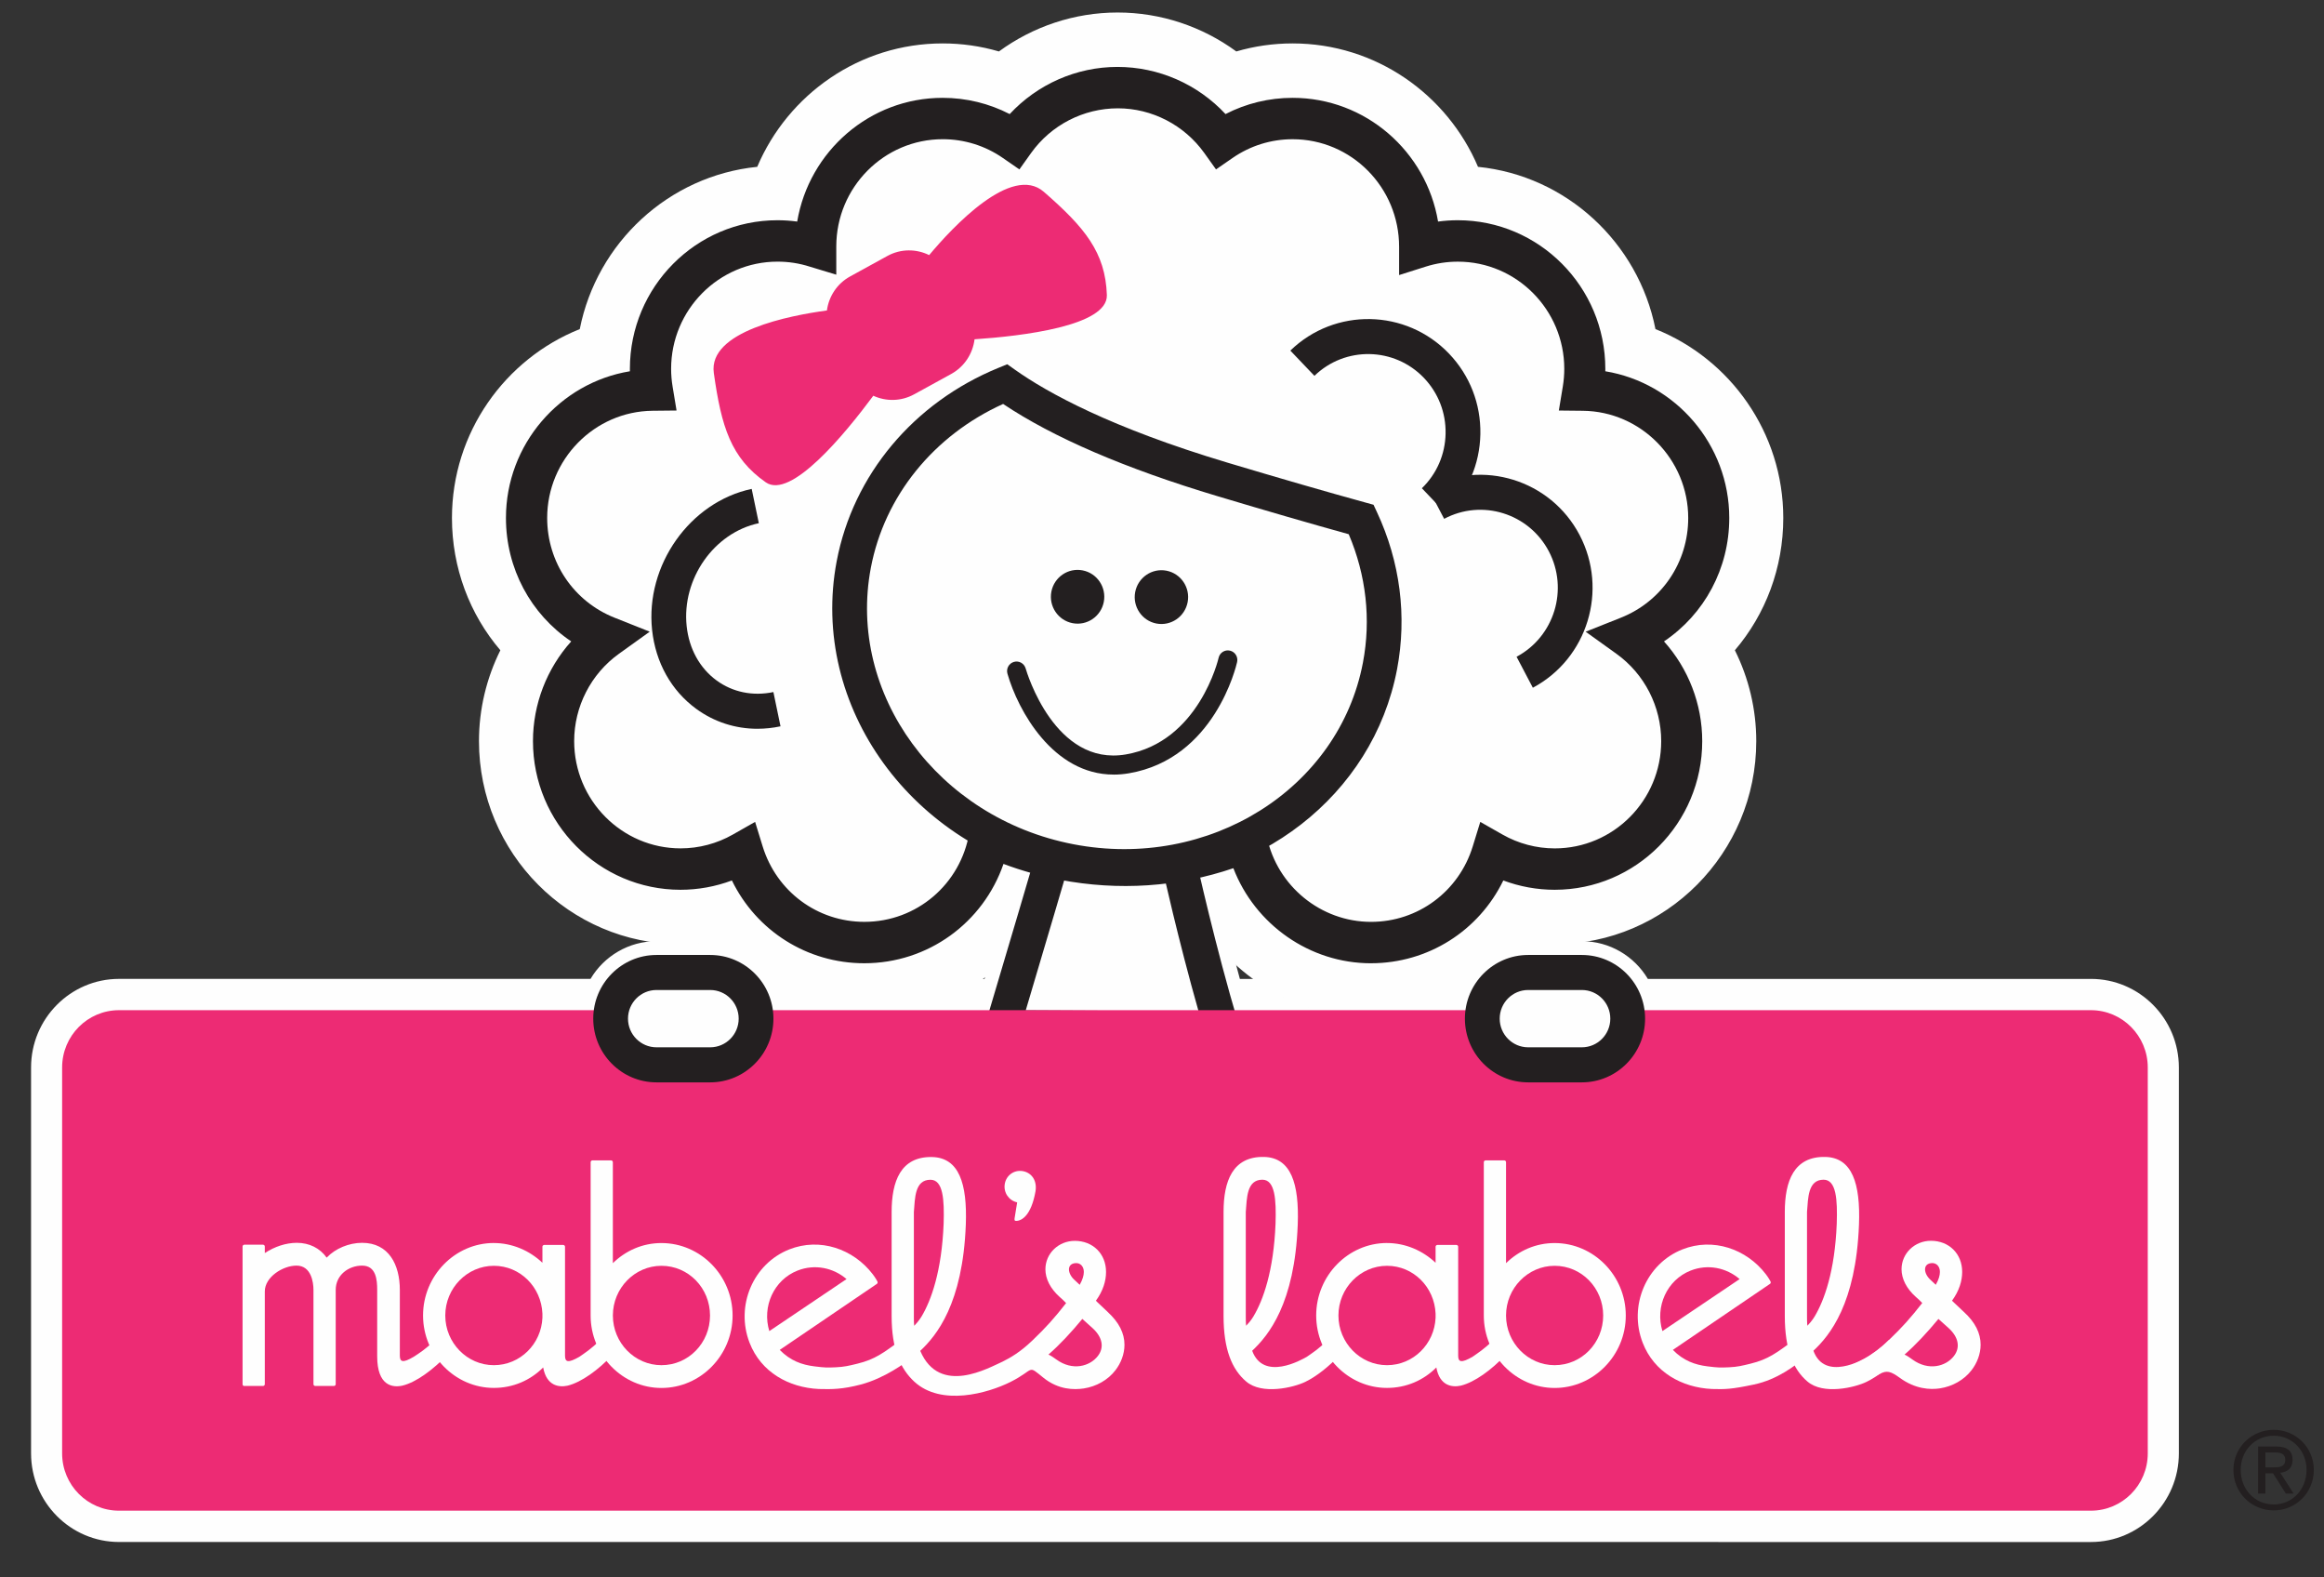 <svg height="76" viewBox="0 0 112 76" width="112" xmlns="http://www.w3.org/2000/svg" xmlns:xlink="http://www.w3.org/1999/xlink">
    <rect x="0" y="0" width="112" height="76" fill="#333333" stroke="none"/>
    <mask id="a" fill="#fff">
        <path d="m0.0.198h106.501v74.596h-106.501z" fill="none" />
    </mask>
    <mask id="b" fill="#fff">
        <path d="m.449 2.504c-.284 1.498.691 2.945 2.178 3.231 1.487.287 2.923-.696 3.208-2.194.285-1.498-.691-2.945-2.178-3.231-.174-.034-.347-.05-.518-.05-1.289 0-2.439.92-2.69 2.243z" fill="none" />
    </mask>
    <mask id="c" fill="#fff">
        <path d="m.142 2.769c-.284 1.498.69 2.945 2.178 3.232 1.488.287 2.924-.695 3.208-2.194.284-1.498-.689-2.944-2.178-3.232-.174-.033-.347-.049-.517-.049-1.29 0-2.44.92-2.691 2.243z" fill="none" />
    </mask>
    <g fill="none" fill-rule="evenodd">
        <g transform="translate(0 .405)">
            <g fill="#fefefe">
                <path d="m5.737 73.889c-2.338 0-4.24-1.915-4.24-4.269v-18.593c0-2.355 1.902-4.269 4.24-4.269h22.722c.653-1.1 1.845-1.816 3.177-1.816h2.59c1.333 0 2.525.716 3.179 1.816h10.042c.567-1.907 1.094-3.693 1.425-4.818-.072-.024-.143-.047-.214-.072-1.172 2.776-3.887 4.649-7.006 4.649-2.799 0-5.296-1.506-6.626-3.877-.72.223-1.472.337-2.229.337-4.201 0-7.618-3.442-7.618-7.672 0-1.724.581-3.381 1.611-4.714-1.816-1.426-2.913-3.626-2.913-6.039 0-3.648 2.568-6.73 5.979-7.491.161-4.088 3.513-7.365 7.611-7.365.183 0 .365.007.547.02.794-3.393 3.816-5.917 7.414-5.917 1.089 0 2.15.23 3.126.675 1.41-1.373 3.311-2.164 5.299-2.164 2.002 0 3.905.791 5.316 2.164.977-.444 2.038-.675 3.127-.675 3.601 0 6.626 2.53 7.416 5.917.181-.013.362-.019.544-.019 4.098 0 7.451 3.276 7.612 7.365 3.411.761 5.979 3.843 5.979 7.491 0 2.413-1.097 4.612-2.914 6.039 1.031 1.333 1.611 2.99 1.611 4.714 0 4.231-3.417 7.672-7.617 7.672-.756 0-1.508-.114-2.228-.337-1.33 2.37-3.828 3.877-6.627 3.877-3.005 0-5.695-1.801-6.919-4.464-.184.057-.37.11-.556.159.259 1.096.669 2.775 1.155 4.546h10.717c.653-1.1 1.845-1.816 3.177-1.816h2.59c1.333 0 2.524.716 3.178 1.816h21.352c2.338 0 4.239 1.914 4.239 4.269v18.593c0 2.354-1.902 4.269-4.239 4.269z" />
                <path d="m53.871.198h-.017c-2.045 0-4.014.7-5.598 1.94-.906-.297-1.858-.451-2.828-.451-3.884 0-7.209 2.46-8.519 5.914-4.276.262-7.767 3.507-8.439 7.691-3.54 1.264-6.09 4.679-6.09 8.656 0 2.399.906 4.622 2.459 6.284-.747 1.349-1.157 2.886-1.157 4.469 0 3.907 2.435 7.251 5.857 8.574-.707.314-1.335.785-1.838 1.37h-21.964c-3.164 0-5.737 2.592-5.737 5.778v18.593c0 3.185 2.574 5.777 5.737 5.777h95.028c3.163 0 5.737-2.592 5.737-5.777v-18.593c0-3.186-2.574-5.778-5.737-5.778h-20.594c-.519-.605-1.172-1.086-1.908-1.401 3.38-1.343 5.778-4.666 5.778-8.543 0-1.583-.41-3.119-1.157-4.469 1.553-1.662 2.46-3.885 2.46-6.284 0-3.977-2.55-7.391-6.09-8.656-.672-4.184-4.162-7.429-8.439-7.691-1.31-3.454-4.635-5.914-8.52-5.914-.97 0-1.922.153-2.827.451-1.584-1.24-3.552-1.94-5.598-1.94m0 3.016c2.046 0 3.857 1.013 4.968 2.567.984-.68 2.174-1.078 3.456-1.078 3.381 0 6.12 2.76 6.12 6.163 0 .006-.001.012-.001.019.582-.185 1.199-.285 1.841-.285 3.38 0 6.12 2.76 6.12 6.164 0 .349-.031.689-.085 1.021 3.351.034 6.058 2.779 6.058 6.163 0 2.605-1.606 4.83-3.874 5.733 1.557 1.117 2.572 2.949 2.572 5.02 0 3.404-2.74 6.164-6.12 6.164-1.094 0-2.119-.291-3.007-.796-.773 2.512-3.098 4.336-5.847 4.336-2.947 0-5.407-2.098-5.99-4.892-1.485.622-3.098 1.003-4.773 1.121l1.532.028s.77 3.493 1.777 6.999h12.859c.192-1.032 1.088-1.815 2.168-1.815h2.59c1.081 0 1.977.783 2.168 1.815h22.362c1.514 0 2.742 1.237 2.742 2.762v18.593c0 1.525-1.228 2.761-2.742 2.761h-95.028c-1.515 0-2.743-1.237-2.743-2.761v-18.593c0-1.525 1.227-2.762 2.743-2.762h23.731c.191-1.032 1.088-1.815 2.168-1.815h2.59c1.081 0 1.977.783 2.168 1.815h12.166c1.073-3.595 2.104-7.113 2.104-7.113s.995-.072.587-.151c-1.26-.244-2.453-.63-3.564-1.138-.482 2.919-3 5.146-6.035 5.146-2.748 0-5.074-1.825-5.847-4.336-.888.505-1.914.796-3.008.796-3.38 0-6.12-2.76-6.12-6.164 0-2.071 1.015-3.903 2.572-5.02-2.269-.902-3.874-3.128-3.874-5.733 0-3.383 2.707-6.128 6.058-6.163-.055-.332-.085-.673-.085-1.021 0-3.404 2.74-6.164 6.12-6.164.641 0 1.26.1 1.841.285v-.019c0-3.404 2.74-6.163 6.119-6.163 1.284 0 2.474.398 3.458 1.078 1.11-1.554 2.922-2.567 4.968-2.567z" mask="url(#a)" transform="translate(0 .603)" />
                <path d="m66.072 46.818c-3.032 0-5.756-1.765-7.076-4.401-1.539.451-3.137.678-4.771.678-1.103 0-2.217-.107-3.31-.317-.711-.138-1.41-.318-2.094-.539-1.272 2.744-4.023 4.579-7.169 4.579-2.828 0-5.358-1.478-6.767-3.823-.678.187-1.381.283-2.088.283-4.366 0-7.917-3.577-7.917-7.974 0-1.691.538-3.32 1.498-4.662-1.751-1.484-2.8-3.685-2.8-6.091 0-3.712 2.557-6.859 5.991-7.732.281-4.142 3.716-7.425 7.899-7.425.105 0 .211.002.317.006.911-3.401 3.992-5.903 7.643-5.903 1.064 0 2.102.212 3.065.62 1.449-1.341 3.362-2.109 5.36-2.109 2.011 0 3.927.768 5.377 2.109.964-.408 2.002-.62 3.065-.62 3.655 0 6.739 2.507 7.647 5.903.104-.004.209-.006.313-.006 4.183 0 7.618 3.283 7.899 7.425 3.434.873 5.992 4.02 5.992 7.732 0 2.405-1.049 4.606-2.801 6.091.96 1.342 1.498 2.971 1.498 4.662 0 4.397-3.552 7.974-7.917 7.974-.707 0-1.409-.096-2.087-.283-1.409 2.345-3.94 3.823-6.767 3.823" />
                <path d="m53.871.198h-.017c-2.072 0-4.071.674-5.713 1.876-.874-.256-1.785-.387-2.713-.387-4.004 0-7.451 2.454-8.935 5.946-4.266.431-7.727 3.652-8.552 7.818-3.6 1.437-6.16 4.986-6.16 9.099 0 2.405.854 4.643 2.333 6.375-.668 1.342-1.031 2.839-1.031 4.378 0 5.395 4.358 9.783 9.713 9.783.433 0 .865-.03 1.292-.087 1.801 2.253 4.545 3.627 7.563 3.627 3.316 0 6.275-1.662 8.033-4.266.294.071.591.136.889.194 1.208.232 2.436.35 3.651.35 1.333 0 2.645-.137 3.925-.41 1.783 2.52 4.712 4.132 7.922 4.132 3.019 0 5.762-1.374 7.563-3.627.428.058.859.087 1.292.087 5.356 0 9.713-4.389 9.713-9.783 0-1.539-.362-3.036-1.031-4.378 1.479-1.732 2.333-3.97 2.333-6.375 0-4.114-2.56-7.662-6.16-9.099-.825-4.167-4.287-7.388-8.552-7.818-1.484-3.492-4.931-5.946-8.936-5.946-.927 0-1.838.131-2.712.387-1.642-1.202-3.641-1.876-5.713-1.876m0 3.619c2.046 0 3.857 1.013 4.968 2.567.984-.68 2.174-1.078 3.456-1.078 3.381 0 6.12 2.76 6.12 6.163 0 .006-.001.012-.001.019.582-.185 1.199-.285 1.841-.285 3.38 0 6.12 2.76 6.12 6.164 0 .349-.031.689-.085 1.021 3.351.034 6.058 2.779 6.058 6.163 0 2.605-1.606 4.83-3.874 5.733 1.557 1.117 2.572 2.949 2.572 5.02 0 3.404-2.74 6.164-6.12 6.164-1.094 0-2.119-.291-3.007-.796-.773 2.512-3.098 4.336-5.847 4.336-2.947 0-5.407-2.098-5.99-4.892-1.803.756-3.792 1.17-5.858 1.17-.977 0-1.973-.092-2.973-.285-1.26-.244-2.453-.63-3.564-1.138-.482 2.919-3 5.146-6.035 5.146-2.748 0-5.074-1.825-5.847-4.336-.888.505-1.914.796-3.008.796-3.38 0-6.12-2.76-6.12-6.164 0-2.071 1.015-3.903 2.572-5.02-2.269-.902-3.874-3.128-3.874-5.733 0-3.383 2.707-6.128 6.058-6.163-.055-.332-.085-.673-.085-1.021 0-3.404 2.74-6.164 6.12-6.164.641 0 1.26.1 1.841.285v-.019c0-3.404 2.74-6.163 6.119-6.163 1.284 0 2.474.398 3.458 1.078 1.11-1.554 2.922-2.567 4.968-2.567z" />
                <path d="m50.665 41.151s-1.2 4.093-2.358 7.961l10.575.053c-1.134-3.781-2.041-7.9-2.041-7.9" />
            </g>
            <path d="m60.012 50.015-12.83-.064.324-1.081c1.157-3.867 2.356-7.957 2.356-7.957l1.607.478s-.988 3.369-2.036 6.883l8.328.042c-.979-3.436-1.729-6.83-1.737-6.868l1.636-.366c.009.041.914 4.132 2.024 7.839z" fill="#231f20" />
            <path d="m78.475 30.284c2.268-.902 3.874-3.128 3.874-5.733 0-3.383-2.707-6.128-6.058-6.163.055-.332.085-.673.085-1.021 0-3.404-2.741-6.164-6.12-6.164-.641 0-1.259.1-1.841.285 0-.007.001-.013.001-.018 0-3.404-2.74-6.164-6.12-6.164-1.282 0-2.473.398-3.456 1.078-1.112-1.554-2.922-2.567-4.968-2.567h-.017c-2.047 0-3.858 1.013-4.968 2.567-.984-.68-2.174-1.078-3.458-1.078-3.38 0-6.12 2.76-6.12 6.164v.018c-.58-.185-1.198-.285-1.84-.285-3.38 0-6.12 2.76-6.12 6.164 0 .349.031.689.086 1.021-3.352.034-6.058 2.779-6.058 6.163 0 2.605 1.605 4.83 3.874 5.733-1.557 1.118-2.572 2.949-2.572 5.02 0 3.404 2.74 6.164 6.12 6.164 1.094 0 2.12-.291 3.008-.796.773 2.512 3.099 4.336 5.847 4.336 3.035 0 5.553-2.226 6.035-5.146 1.111.508 2.304.894 3.564 1.138 3.115.6 6.174.229 8.831-.885.583 2.795 3.043 4.892 5.99 4.892 2.749 0 5.074-1.825 5.847-4.336.888.505 1.914.796 3.007.796 3.38 0 6.12-2.76 6.12-6.164 0-2.071-1.015-3.903-2.572-5.02" fill="#fefefe" />
            <path d="m60.806 38.732.246 1.179c.495 2.377 2.607 4.1 5.021 4.1 2.262 0 4.232-1.461 4.902-3.634l.364-1.182 1.069.608c.767.437 1.639.668 2.52.668 2.829 0 5.13-2.318 5.13-5.167 0-1.665-.806-3.238-2.157-4.208l-1.484-1.065 1.696-.674c1.973-.785 3.247-2.671 3.247-4.805 0-2.82-2.278-5.137-5.078-5.165l-1.157-.012.19-1.15c.048-.288.072-.577.072-.857 0-2.849-2.302-5.166-5.13-5.166-.525 0-1.044.08-1.543.238l-1.287.408v-1.36c.001-2.867-2.301-5.185-5.13-5.185-1.04 0-2.041.312-2.896.903l-.798.551-.565-.791c-.964-1.347-2.52-2.152-4.164-2.152-1.662 0-3.219.805-4.182 2.152l-.565.791-.798-.552c-.855-.591-1.857-.903-2.897-.903-2.828 0-5.129 2.318-5.129 5.167v1.36l-1.288-.39c-.498-.159-1.017-.238-1.542-.238-2.829 0-5.13 2.317-5.13 5.166 0 .28.024.569.072.857l.19 1.15-1.157.012c-2.8.028-5.078 2.345-5.078 5.165 0 2.135 1.275 4.021 3.247 4.805l1.695.674-1.484 1.065c-1.351.97-2.157 2.543-2.157 4.208 0 2.849 2.301 5.167 5.13 5.167.882 0 1.754-.231 2.52-.668l1.07-.608.364 1.182c.67 2.173 2.639 3.634 4.902 3.634 2.519 0 4.646-1.814 5.059-4.312l.211-1.281 1.175.536c1.058.484 2.183.843 3.342 1.067 2.823.545 5.68.257 8.263-.826zm5.266 7.274c-2.958 0-5.59-1.87-6.633-4.581-2.663.908-5.536 1.101-8.374.555-.925-.179-1.83-.434-2.704-.761-.979 2.834-3.634 4.786-6.71 4.786-2.756 0-5.198-1.564-6.379-3.989-.789.296-1.63.449-2.476.449-3.921 0-7.111-3.213-7.111-7.161 0-1.789.671-3.501 1.843-4.806-1.948-1.309-3.145-3.512-3.145-5.947 0-3.544 2.596-6.515 5.974-7.068-.001-.039-.001-.077-.001-.116 0-3.948 3.19-7.161 7.111-7.161.319 0 .637.022.952.064.573-3.386 3.497-5.961 7.007-5.961 1.135 0 2.238.268 3.234.782 1.336-1.436 3.217-2.272 5.192-2.272 1.988 0 3.872.835 5.209 2.272.996-.514 2.099-.782 3.233-.782 3.515 0 6.443 2.582 7.01 5.961.314-.042.631-.064.95-.064 3.921 0 7.111 3.213 7.111 7.161 0 .039-.001.077-.001.116 3.378.553 5.974 3.524 5.974 7.068 0 2.435-1.197 4.637-3.146 5.947 1.173 1.305 1.843 3.017 1.843 4.806 0 3.949-3.189 7.161-7.11 7.161-.846 0-1.685-.153-2.476-.449-1.18 2.425-3.623 3.989-6.379 3.989z" fill="#231f20" />
            <path d="m58.916 22.694c-5.517-1.652-8.684-3.32-10.481-4.594-3.694 1.512-6.522 4.657-7.289 8.691-1.245 6.553 3.423 12.96 10.426 14.31 7.003 1.35 13.689-2.869 14.935-9.422.467-2.459.102-4.895-.906-7.052-1.718-.472-3.904-1.1-6.686-1.932" fill="#fefefe" />
            <path d="m48.342 19.058c-3.347 1.516-5.716 4.437-6.373 7.891-1.156 6.086 3.223 12.062 9.761 13.322 6.536 1.261 12.797-2.666 13.954-8.752.395-2.078.157-4.208-.685-6.185-1.808-.501-3.932-1.116-6.322-1.832-4.439-1.329-7.912-2.823-10.335-4.445m5.838 23.137c-.91 0-1.835-.086-2.765-.265-7.445-1.435-12.421-8.297-11.092-15.297.791-4.158 3.705-7.64 7.796-9.314l.423-.173.374.265c1.571 1.113 4.622 2.793 10.237 4.475 2.548.763 4.792 1.411 6.668 1.927l.373.103.164.352c1.121 2.398 1.455 5.016.971 7.57-1.165 6.126-6.777 10.358-13.15 10.358" fill="#231f20" />
            <path d="m53.196 28.592c-.134.702-.808 1.163-1.506 1.028-.698-.135-1.155-.813-1.022-1.516.134-.703.809-1.164 1.506-1.028.698.135 1.155.813 1.022 1.516" fill="#231f20" />
            <path d="m57.236 28.607c-.134.703-.808 1.164-1.506 1.03-.697-.135-1.155-.814-1.022-1.516.134-.703.808-1.164 1.506-1.03.698.135 1.156.814 1.022 1.516" fill="#231f20" />
        </g>
        <g transform="translate(43.123 28.151)">
            <path d="m.165 6.022h5.955v-5.998h-5.955z" fill="#fefefe" mask="url(#b)" />
            <path d="m5.835 3.542c-.284 1.498-1.721 2.48-3.208 2.193-1.487-.287-2.462-1.733-2.178-3.231.284-1.498 1.721-2.48 3.208-2.193 1.487.287 2.462 1.733 2.178 3.231" fill="#fefefe" mask="url(#b)" />
            <path d="m5.793 3.534c-.28 1.475-1.694 2.441-3.158 2.159-1.464-.282-2.424-1.706-2.144-3.181.28-1.475 1.694-2.442 3.158-2.159 1.464.282 2.424 1.706 2.144 3.181" fill="#fefcfc" mask="url(#b)" />
            <path d="m5.751 3.526c-.276 1.451-1.667 2.402-3.108 2.125-1.441-.277-2.386-1.679-2.11-3.13.276-1.451 1.667-2.402 3.108-2.124 1.441.277 2.386 1.679 2.11 3.13" fill="#fefafb" mask="url(#b)" />
            <path d="m5.709 3.518c-.271 1.428-1.64 2.364-3.058 2.091-1.418-.273-2.347-1.652-2.076-3.08.271-1.428 1.64-2.364 3.058-2.091 1.418.273 2.347 1.652 2.076 3.08" fill="#fdf9fa" mask="url(#b)" />
            <path d="m5.667 3.509c-.267 1.405-1.614 2.325-3.008 2.056-1.394-.268-2.308-1.625-2.042-3.029.267-1.404 1.614-2.325 3.008-2.056s2.308 1.625 2.042 3.029" fill="#fdf8f9" mask="url(#b)" />
            <path d="m5.625 3.502c-.262 1.381-1.587 2.286-2.958 2.022-1.372-.264-2.271-1.598-2.008-2.978.262-1.381 1.587-2.286 2.958-2.022 1.372.264 2.27 1.597 2.008 2.978" fill="#fdf7f8" mask="url(#b)" />
            <path d="m5.583 3.493c-.258 1.358-1.56 2.247-2.908 1.988-1.348-.26-2.232-1.571-1.973-2.928.258-1.358 1.56-2.247 2.907-1.987 1.348.259 2.232 1.571 1.974 2.928" fill="#fdf6f7" mask="url(#b)" />
            <path d="m5.541 3.485c-.253 1.334-1.533 2.209-2.857 1.954-1.325-.256-2.193-1.544-1.94-2.878.254-1.334 1.533-2.209 2.857-1.954 1.325.255 2.193 1.544 1.94 2.878" fill="#fdf5f6" mask="url(#b)" />
            <path d="m5.499 3.477c-.249 1.311-1.506 2.17-2.807 1.919-1.301-.251-2.155-1.516-1.906-2.827.249-1.311 1.506-2.17 2.807-1.919 1.301.251 2.155 1.516 1.906 2.827" fill="#fdf4f5" mask="url(#b)" />
            <path d="m5.457 3.469c-.244 1.287-1.479 2.131-2.757 1.885-1.278-.246-2.116-1.489-1.872-2.777.245-1.287 1.479-2.131 2.757-1.885 1.278.247 2.116 1.49 1.872 2.777" fill="#fdf2f4" mask="url(#b)" />
            <path d="m5.415 3.461c-.24 1.264-1.452 2.092-2.707 1.851-1.255-.242-2.078-1.462-1.838-2.726.24-1.264 1.452-2.092 2.707-1.851 1.255.242 2.078 1.463 1.838 2.726" fill="#fdf2f4" mask="url(#b)" />
            <path d="m5.373 3.453c-.236 1.241-1.425 2.054-2.657 1.816-1.232-.237-2.039-1.435-1.803-2.676.235-1.24 1.425-2.054 2.657-1.816 1.231.237 2.039 1.435 1.803 2.676" fill="#fdf1f3" mask="url(#b)" />
            <path d="m5.33 3.445c-.231 1.217-1.398 2.015-2.607 1.782-1.208-.233-2-1.408-1.769-2.626.231-1.217 1.399-2.015 2.607-1.782 1.209.233 2.001 1.408 1.77 2.626" fill="#fdf0f2" mask="url(#b)" />
            <path d="m5.288 3.437c-.226 1.194-1.372 1.976-2.557 1.747-1.185-.228-1.962-1.381-1.736-2.574.227-1.194 1.372-1.976 2.557-1.748 1.185.229 1.962 1.381 1.735 2.575" fill="#fdeff1" mask="url(#b)" />
            <path d="m5.246 3.429c-.222 1.17-1.345 1.937-2.507 1.714s-1.924-1.354-1.702-2.524c.222-1.17 1.345-1.937 2.507-1.714 1.163.224 1.924 1.354 1.702 2.524" fill="#fdeef0" mask="url(#b)" />
            <path d="m5.204 3.421c-.218 1.147-1.318 1.898-2.457 1.679-1.139-.22-1.885-1.327-1.667-2.474.218-1.147 1.318-1.899 2.457-1.68 1.139.22 1.885 1.328 1.667 2.474" fill="#fcedf0" mask="url(#b)" />
            <path d="m5.162 3.412c-.213 1.124-1.291 1.86-2.407 1.645-1.115-.215-1.847-1.3-1.633-2.424.213-1.123 1.291-1.86 2.406-1.645 1.116.215 1.847 1.3 1.634 2.424" fill="#fcecef" mask="url(#b)" />
            <path d="m5.12 3.404c-.209 1.1-1.264 1.821-2.356 1.61s-1.809-1.273-1.599-2.373c.208-1.1 1.264-1.821 2.356-1.61 1.092.211 1.808 1.273 1.599 2.373" fill="#fcebee" mask="url(#b)" />
            <path d="m5.078 3.396c-.204 1.077-1.237 1.782-2.306 1.577-1.069-.206-1.77-1.246-1.566-2.322.204-1.077 1.237-1.783 2.306-1.577 1.069.206 1.77 1.246 1.566 2.322" fill="#fceaed" mask="url(#b)" />
            <path d="m5.036 3.388c-.2 1.053-1.21 1.744-2.256 1.542s-1.731-1.219-1.531-2.272 1.21-1.744 2.256-1.542 1.732 1.218 1.531 2.272" fill="#fce9ed" mask="url(#b)" />
            <path d="m4.994 3.38c-.196 1.03-1.183 1.705-2.206 1.508-1.022-.197-1.693-1.192-1.497-2.221.196-1.03 1.183-1.705 2.206-1.508 1.023.197 1.693 1.191 1.497 2.221" fill="#fce8ec" mask="url(#b)" />
            <path d="m4.952 3.372c-.191 1.007-1.157 1.667-2.156 1.474-1-.192-1.654-1.164-1.463-2.171.191-1.006 1.156-1.666 2.156-1.474s1.654 1.165 1.463 2.171" fill="#fce8eb" mask="url(#b)" />
            <path d="m4.91 3.364c-.187.983-1.13 1.627-2.105 1.439-.976-.188-1.616-1.138-1.43-2.12.187-.983 1.13-1.627 2.106-1.44.976.188 1.616 1.138 1.429 2.121" fill="#fce7eb" mask="url(#b)" />
            <path d="m4.868 3.355c-.182.96-1.103 1.589-2.056 1.405-.952-.184-1.577-1.11-1.395-2.07.182-.96 1.103-1.589 2.055-1.405.953.184 1.578 1.11 1.396 2.07" fill="#fce6ea" mask="url(#b)" />
            <path d="m4.825 3.347c-.178.936-1.076 1.55-2.005 1.37-.93-.179-1.539-1.083-1.361-2.019.178-.936 1.076-1.55 2.006-1.371.93.179 1.539 1.083 1.361 2.019" fill="#fce5e9" mask="url(#b)" />
            <path d="m4.784 3.339c-.174.913-1.049 1.511-1.956 1.337-.906-.174-1.5-1.056-1.327-1.969.173-.913 1.049-1.512 1.955-1.337.906.174 1.501 1.056 1.327 1.969" fill="#fbe4e9" mask="url(#b)" />
            <path d="m4.741 3.331c-.169.89-1.022 1.472-1.905 1.302-.883-.17-1.462-1.029-1.293-1.918.169-.89 1.022-1.473 1.905-1.303.883.171 1.462 1.029 1.293 1.919" fill="#fbe3e8" mask="url(#b)" />
            <path d="m4.699 3.323c-.165.866-.995 1.434-1.855 1.268-.86-.166-1.424-1.002-1.259-1.869.164-.866.995-1.434 1.854-1.268.86.166 1.424 1.002 1.26 1.868" fill="#fbe2e7" mask="url(#b)" />
            <path d="m4.657 3.315c-.16.843-.968 1.395-1.805 1.233-.837-.161-1.385-.975-1.225-1.817.16-.843.968-1.395 1.805-1.233.837.161 1.385.975 1.225 1.817" fill="#fbe1e7" mask="url(#b)" />
            <path d="m4.615 3.307c-.156.819-.941 1.357-1.755 1.2-.813-.157-1.346-.948-1.191-1.767.156-.819.941-1.356 1.754-1.199.814.157 1.347.948 1.191 1.767" fill="#fbe1e6" mask="url(#b)" />
            <path d="m4.573 3.299c-.151.796-.914 1.317-1.705 1.165-.79-.153-1.308-.921-1.157-1.717.152-.796.915-1.317 1.705-1.165.791.152 1.308.921 1.157 1.717" fill="#fbe0e6" mask="url(#b)" />
            <path d="m4.531 3.291c-.147.773-.887 1.279-1.654 1.131-.767-.148-1.27-.893-1.123-1.666.147-.772.888-1.279 1.654-1.131.767.148 1.27.894 1.123 1.666" fill="#fbdfe5" mask="url(#b)" />
            <path d="m4.489 3.283c-.142.749-.861 1.24-1.604 1.097-.744-.143-1.231-.867-1.089-1.615.143-.749.861-1.24 1.605-1.097.744.144 1.231.867 1.089 1.616" fill="#fbdee4" mask="url(#b)" />
            <path d="m4.447 3.274c-.138.726-.834 1.202-1.554 1.062-.72-.139-1.192-.839-1.055-1.565.138-.726.834-1.202 1.554-1.063s1.192.84 1.055 1.565" fill="#fbdde4" mask="url(#b)" />
            <path d="m4.405 3.266c-.134.702-.807 1.162-1.504 1.028-.697-.135-1.154-.813-1.021-1.515.134-.702.807-1.162 1.504-1.028.697.134 1.155.812 1.021 1.515" fill="#fbdde3" mask="url(#b)" />
            <path d="m4.363 3.258c-.129.679-.78 1.124-1.454.994-.674-.13-1.116-.785-.987-1.465.129-.679.78-1.124 1.454-.993.674.13 1.116.785.987 1.464" fill="#fbdce3" mask="url(#b)" />
            <path d="m4.321 3.25c-.125.655-.753 1.085-1.404.96-.65-.125-1.077-.759-.953-1.414.125-.655.753-1.085 1.404-.96.651.125 1.077.758.953 1.414" fill="#fbdbe2" mask="url(#b)" />
            <path d="m4.279 3.242c-.12.632-.726 1.046-1.354.925-.628-.121-1.039-.731-.919-1.363.12-.632.726-1.046 1.354-.925.628.121 1.039.731.919 1.363" fill="#fbdae1" mask="url(#b)" />
            <path d="m4.236 3.234c-.116.609-.699 1.007-1.303.891-.604-.116-1.001-.705-.885-1.313.116-.609.699-1.007 1.303-.891.604.116 1.0.704.885 1.313" fill="#fad9e1" mask="url(#b)" />
            <path d="m4.194 3.226c-.111.585-.673.969-1.253.857-.582-.112-.962-.677-.851-1.262.111-.585.672-.969 1.254-.857.581.112.962.677.85 1.262" fill="#fad9e0" mask="url(#b)" />
            <path d="m4.152 3.218c-.107.562-.646.93-1.203.823s-.923-.65-.817-1.212c.107-.562.646-.93 1.203-.823.558.107.924.65.817 1.212" fill="#fad8df" mask="url(#b)" />
            <path d="m4.11 3.21c-.102.539-.619.891-1.153.788-.534-.103-.885-.623-.783-1.161.102-.539.619-.891 1.153-.788.535.103.885.622.783 1.161" fill="#fad7df" mask="url(#b)" />
            <path d="m4.068 3.201c-.098.515-.591.853-1.103.754-.511-.098-.846-.595-.749-1.11s.591-.852 1.103-.754.847.595.749 1.11" fill="#fad6de" mask="url(#b)" />
            <path d="m4.026 3.193c-.093.492-.565.814-1.053.72-.488-.094-.808-.569-.715-1.06.093-.492.565-.814 1.053-.72.488.094.808.569.715 1.06" fill="#fad6de" mask="url(#b)" />
            <path d="m3.984 3.185c-.089.468-.538.775-1.003.686-.465-.09-.77-.542-.681-1.01.089-.467.538-.774 1.003-.685.465.09.77.542.681 1.01" fill="#fad5dd" mask="url(#b)" />
            <path d="m3.942 3.177c-.084.445-.511.736-.952.651-.442-.086-.731-.515-.647-.96.084-.445.511-.736.952-.651.442.085.731.515.647.959" fill="#fad4dd" mask="url(#b)" />
            <path d="m3.9 3.169c-.08.422-.484.697-.903.617-.418-.081-.692-.487-.612-.909.08-.421.484-.697.902-.616.419.08.693.487.613.908" fill="#fad3dc" mask="url(#b)" />
            <path d="m3.858 3.161c-.075.398-.457.659-.852.583-.395-.077-.654-.46-.579-.858s.458-.659.852-.583c.395.076.654.46.579.858" fill="#fad3dc" mask="url(#b)" />
            <path d="m3.816 3.153c-.071.375-.43.62-.802.548-.372-.071-.616-.433-.544-.808.071-.375.43-.62.802-.548.372.072.616.433.544.808" fill="#fad2db" mask="url(#b)" />
            <path d="m3.773 3.145c-.066.351-.403.581-.752.514-.349-.067-.577-.406-.511-.757.066-.351.404-.581.752-.515s.577.407.51.758" fill="#fad1db" mask="url(#b)" />
            <path d="m3.731 3.137c-.062.328-.376.542-.702.48-.325-.063-.538-.379-.476-.706s.377-.543.702-.48c.325.063.538.379.476.707" fill="#fad1da" mask="url(#b)" />
            <path d="m3.689 3.129c-.057.304-.349.504-.652.445-.302-.058-.5-.352-.443-.656.058-.304.35-.504.652-.445.302.058.5.352.442.656" fill="#f9d0da" mask="url(#b)" />
            <path d="m3.647 3.12c-.053.281-.323.465-.602.411-.279-.054-.461-.325-.408-.606.054-.28.323-.464.602-.411.279.054.462.325.408.606" fill="#f9cfd9" mask="url(#b)" />
            <path d="m3.605 3.112c-.049.258-.296.426-.552.377-.256-.049-.423-.298-.374-.556.049-.258.296-.426.552-.377.256.049.423.298.374.556" fill="#f9cfd9" mask="url(#b)" />
            <path d="m3.563 3.104c-.044.234-.269.388-.501.343-.232-.045-.385-.271-.34-.505.044-.234.268-.387.501-.343.232.045.385.271.34.505" fill="#f9ced9" mask="url(#b)" />
            <path d="m3.521 3.096c-.04.211-.242.349-.451.308-.21-.04-.347-.244-.307-.454.04-.211.242-.349.452-.308.209.04.346.243.306.454" fill="#f9ced8" mask="url(#b)" />
            <path d="m3.479 3.088c-.036.188-.215.31-.401.274-.186-.036-.308-.217-.273-.404.035-.187.215-.31.401-.274.186.036.308.216.273.404" fill="#f9cdd8" mask="url(#b)" />
            <path d="m3.437 3.08c-.031.164-.188.271-.351.24-.162-.031-.27-.19-.238-.353.031-.163.188-.271.35-.239.163.031.27.189.238.353" fill="#f9ccd7" mask="url(#b)" />
            <path d="m3.395 3.072c-.026.141-.162.232-.301.206-.14-.027-.231-.163-.204-.303.027-.141.161-.233.301-.206.14.027.231.162.204.303" fill="#f9ccd7" mask="url(#b)" />
            <path d="m3.353 3.064c-.022.117-.134.194-.25.171-.116-.022-.193-.135-.171-.252.022-.117.135-.194.251-.171.116.022.192.135.17.252" fill="#f9cbd6" mask="url(#b)" />
            <path d="m3.311 3.056c-.017.093-.107.155-.2.137-.093-.017-.155-.108-.137-.201.018-.094.108-.156.201-.138.093.018.154.109.136.202" fill="#f9cbd6" mask="url(#b)" />
            <path d="m3.268 3.047c-.013.071-.08.116-.15.103-.069-.013-.115-.081-.102-.151.013-.07.08-.116.15-.103.069.013.115.081.102.151" fill="#f9cad6" mask="url(#b)" />
            <g fill="#f9cad5">
                <path d="m3.227 3.039c-.009.047-.054.077-.1.069-.047-.009-.077-.054-.068-.101.008-.046.054-.077.1-.068.047.008.077.054.068.101" mask="url(#b)" />
                <path d="m3.184 3.031c-.005.024-.027.039-.05.034-.023-.005-.038-.027-.034-.051.005-.023.027-.039.05-.034.023.004.038.027.034.05" mask="url(#b)" />
            </g>
        </g>
        <g transform="translate(58.695 27.548)">
            <path d="m-.143 6.287h5.955v-5.999h-5.955z" fill="#fefefe" mask="url(#c)" />
            <path d="m5.528 3.806c-.285 1.498-1.721 2.48-3.208 2.194-1.488-.287-2.463-1.734-2.178-3.232.284-1.498 1.721-2.48 3.208-2.193 1.488.287 2.463 1.733 2.178 3.231" fill="#fefefe" mask="url(#c)" />
            <path d="m5.486 3.798c-.28 1.475-1.694 2.442-3.158 2.159-1.465-.282-2.424-1.706-2.145-3.181.28-1.475 1.695-2.442 3.159-2.159 1.464.282 2.424 1.706 2.144 3.181" fill="#fefcfc" mask="url(#c)" />
            <path d="m5.444 3.79c-.276 1.451-1.667 2.402-3.108 2.125-1.442-.277-2.386-1.679-2.111-3.13.276-1.451 1.667-2.402 3.108-2.125 1.441.277 2.386 1.679 2.11 3.13" fill="#fefafb" mask="url(#c)" />
            <path d="m5.402 3.782c-.271 1.428-1.64 2.364-3.058 2.091-1.418-.273-2.347-1.651-2.076-3.08.271-1.428 1.64-2.364 3.058-2.091 1.418.273 2.347 1.652 2.076 3.08" fill="#fdf9fa" mask="url(#c)" />
            <path d="m5.36 3.774c-.267 1.404-1.614 2.325-3.008 2.056-1.395-.268-2.309-1.625-2.042-3.029.267-1.404 1.614-2.325 3.008-2.056 1.394.268 2.308 1.624 2.042 3.029" fill="#fdf8f9" mask="url(#c)" />
            <path d="m5.318 3.766c-.262 1.381-1.587 2.287-2.958 2.022-1.372-.264-2.271-1.598-2.008-2.979.262-1.381 1.587-2.287 2.958-2.022 1.372.264 2.271 1.597 2.008 2.978" fill="#fdf7f8" mask="url(#c)" />
            <path d="m5.276 3.758c-.258 1.357-1.56 2.247-2.907 1.988-1.348-.26-2.232-1.571-1.974-2.929.258-1.357 1.56-2.247 2.907-1.987 1.348.259 2.232 1.571 1.974 2.928" fill="#fdf6f7" mask="url(#c)" />
            <path d="m5.234 3.75c-.253 1.334-1.533 2.209-2.857 1.954-1.325-.255-2.194-1.544-1.94-2.878.253-1.334 1.533-2.209 2.858-1.954 1.325.255 2.193 1.544 1.939 2.878" fill="#fdf5f6" mask="url(#c)" />
            <path d="m5.192 3.742c-.249 1.311-1.506 2.17-2.807 1.919-1.301-.251-2.155-1.517-1.906-2.828.249-1.311 1.506-2.17 2.807-1.919 1.301.251 2.155 1.517 1.906 2.828" fill="#fdf4f5" mask="url(#c)" />
            <path d="m5.149 3.733c-.244 1.287-1.479 2.132-2.757 1.885-1.278-.246-2.117-1.489-1.872-2.777.245-1.287 1.479-2.131 2.757-1.885 1.279.246 2.117 1.49 1.872 2.777" fill="#fdf2f4" mask="url(#c)" />
            <path d="m5.107 3.725c-.24 1.264-1.452 2.092-2.707 1.851-1.255-.242-2.078-1.462-1.838-2.726.24-1.264 1.452-2.092 2.707-1.851 1.255.242 2.078 1.463 1.838 2.727" fill="#fdf2f4" mask="url(#c)" />
            <path d="m5.066 3.717c-.236 1.241-1.425 2.054-2.657 1.817-1.232-.238-2.039-1.436-1.804-2.676.235-1.24 1.425-2.054 2.657-1.817 1.232.238 2.039 1.436 1.804 2.676" fill="#fdf1f3" mask="url(#c)" />
            <path d="m5.024 3.709c-.232 1.217-1.399 2.015-2.608 1.782-1.208-.233-2-1.408-1.77-2.626.232-1.217 1.399-2.015 2.608-1.782 1.209.233 2.001 1.408 1.77 2.626" fill="#fdf0f2" mask="url(#c)" />
            <path d="m4.982 3.701c-.227 1.194-1.372 1.977-2.557 1.748-1.185-.228-1.962-1.381-1.736-2.575.227-1.194 1.372-1.977 2.557-1.748 1.185.228 1.962 1.381 1.736 2.575" fill="#fdeff1" mask="url(#c)" />
            <path d="m4.939 3.693c-.222 1.17-1.345 1.937-2.507 1.714-1.162-.224-1.924-1.354-1.702-2.524.222-1.171 1.345-1.938 2.507-1.714 1.163.224 1.924 1.355 1.702 2.525" fill="#fdeef0" mask="url(#c)" />
            <path d="m4.897 3.685c-.218 1.147-1.318 1.899-2.457 1.679-1.139-.22-1.885-1.327-1.668-2.474.219-1.147 1.318-1.899 2.457-1.68 1.139.22 1.885 1.328 1.668 2.474" fill="#fcedf0" mask="url(#c)" />
            <path d="m4.855 3.676c-.213 1.124-1.291 1.86-2.407 1.645-1.115-.215-1.847-1.3-1.633-2.424.213-1.124 1.291-1.86 2.407-1.645 1.116.215 1.847 1.3 1.634 2.424" fill="#fcecef" mask="url(#c)" />
            <path d="m4.813 3.669c-.209 1.1-1.264 1.822-2.357 1.611-1.092-.211-1.808-1.273-1.599-2.373.208-1.1 1.264-1.821 2.356-1.611 1.092.211 1.809 1.273 1.6 2.373" fill="#fcebee" mask="url(#c)" />
            <path d="m4.771 3.66c-.205 1.077-1.237 1.783-2.306 1.577-1.069-.206-1.77-1.246-1.566-2.322.205-1.077 1.237-1.783 2.306-1.577 1.069.206 1.77 1.246 1.566 2.323" fill="#fceaed" mask="url(#c)" />
            <path d="m4.729 3.652c-.2 1.053-1.21 1.744-2.256 1.542-1.046-.201-1.732-1.218-1.531-2.272.2-1.053 1.21-1.744 2.256-1.542 1.046.201 1.732 1.218 1.532 2.272" fill="#fce9ed" mask="url(#c)" />
            <path d="m4.687 3.644c-.196 1.03-1.183 1.705-2.206 1.508-1.022-.197-1.693-1.191-1.497-2.221.196-1.03 1.183-1.705 2.206-1.508 1.022.197 1.693 1.191 1.497 2.221" fill="#fce8ec" mask="url(#c)" />
            <path d="m4.645 3.636c-.191 1.006-1.157 1.667-2.156 1.474-1-.192-1.654-1.164-1.463-2.171s1.157-1.667 2.156-1.474c1.0.193 1.654 1.165 1.463 2.171" fill="#fce8eb" mask="url(#c)" />
            <path d="m4.603 3.628c-.187.983-1.13 1.628-2.106 1.44-.976-.188-1.616-1.138-1.429-2.121.186-.983 1.129-1.628 2.105-1.44.976.188 1.617 1.138 1.43 2.121" fill="#fce7eb" mask="url(#c)" />
            <path d="m4.56 3.62c-.183.96-1.103 1.589-2.056 1.405-.953-.184-1.578-1.11-1.396-2.071.183-.959 1.103-1.589 2.056-1.405.953.183 1.578 1.11 1.396 2.07" fill="#fce6ea" mask="url(#c)" />
            <path d="m4.518 3.612c-.178.936-1.076 1.55-2.006 1.371-.929-.179-1.539-1.083-1.361-2.019.178-.936 1.076-1.55 2.006-1.371.929.179 1.539 1.083 1.361 2.019" fill="#fce5e9" mask="url(#c)" />
            <path d="m4.476 3.604c-.173.913-1.049 1.511-1.956 1.337-.906-.175-1.501-1.056-1.327-1.969.173-.913 1.049-1.511 1.955-1.337.907.175 1.501 1.056 1.327 1.969" fill="#fbe4e9" mask="url(#c)" />
            <path d="m4.434 3.595c-.169.89-1.022 1.472-1.905 1.302-.883-.17-1.462-1.029-1.293-1.918.169-.89 1.022-1.473 1.905-1.303.883.17 1.462 1.029 1.293 1.919" fill="#fbe3e8" mask="url(#c)" />
            <path d="m4.392 3.588c-.164.866-.995 1.434-1.855 1.268-.86-.166-1.424-1.002-1.259-1.869.164-.866.995-1.434 1.854-1.268.861.166 1.424 1.002 1.26 1.869" fill="#fbe2e7" mask="url(#c)" />
            <path d="m4.35 3.579c-.16.843-.968 1.395-1.805 1.234-.836-.162-1.385-.975-1.225-1.818s.968-1.395 1.805-1.234c.837.162 1.385.975 1.225 1.818" fill="#fbe1e7" mask="url(#c)" />
            <path d="m4.308 3.571c-.156.819-.941 1.357-1.755 1.2-.813-.157-1.346-.948-1.191-1.767.156-.819.941-1.357 1.755-1.2.813.157 1.346.948 1.191 1.767" fill="#fbe1e6" mask="url(#c)" />
            <path d="m4.266 3.563c-.151.796-.914 1.318-1.705 1.165-.79-.152-1.308-.921-1.157-1.717.151-.796.914-1.318 1.704-1.165.791.152 1.309.921 1.157 1.717" fill="#fbe0e6" mask="url(#c)" />
            <path d="m4.224 3.555c-.146.772-.887 1.279-1.654 1.131s-1.27-.894-1.123-1.666c.146-.773.888-1.279 1.654-1.132.767.148 1.27.894 1.123 1.667" fill="#fbdfe5" mask="url(#c)" />
            <path d="m4.182 3.547c-.143.749-.861 1.24-1.605 1.097-.744-.143-1.231-.867-1.089-1.615.143-.749.861-1.241 1.605-1.097.744.144 1.231.867 1.089 1.616" fill="#fbdee4" mask="url(#c)" />
            <path d="m4.14 3.539c-.138.726-.834 1.202-1.555 1.063-.721-.139-1.192-.84-1.055-1.565s.834-1.202 1.554-1.063c.721.139 1.192.84 1.055 1.565" fill="#fbdde4" mask="url(#c)" />
            <path d="m4.098 3.531c-.134.702-.807 1.162-1.505 1.028-.697-.135-1.154-.813-1.021-1.515.134-.702.807-1.162 1.505-1.028.697.134 1.155.812 1.021 1.515" fill="#fbdde3" mask="url(#c)" />
            <path d="m4.056 3.522c-.129.679-.78 1.124-1.454.994-.674-.13-1.116-.785-.987-1.464.129-.679.78-1.124 1.454-.994.674.13 1.116.785.987 1.464" fill="#fbdce3" mask="url(#c)" />
            <path d="m4.014 3.514c-.125.655-.753 1.085-1.404.96-.651-.125-1.078-.758-.953-1.414.125-.655.753-1.085 1.404-.96.651.125 1.078.759.953 1.414" fill="#fbdbe2" mask="url(#c)" />
            <path d="m3.971 3.506c-.12.632-.727 1.047-1.354.926-.628-.121-1.039-.732-.919-1.364.12-.632.727-1.046 1.354-.925.628.121 1.039.731.919 1.363" fill="#fbdae1" mask="url(#c)" />
            <path d="m3.929 3.498c-.116.609-.7 1.007-1.304.891-.604-.117-1-.705-.885-1.313.116-.609.7-1.008 1.303-.891.604.117 1.0.705.885 1.313" fill="#fad9e1" mask="url(#c)" />
            <path d="m3.887 3.49c-.111.585-.673.969-1.254.857-.581-.112-.962-.677-.851-1.262.111-.585.673-.969 1.254-.857.582.112.962.677.851 1.262" fill="#fad9e0" mask="url(#c)" />
            <path d="m3.845 3.482c-.107.562-.646.93-1.203.823-.558-.107-.924-.65-.817-1.212.107-.562.646-.93 1.203-.822.558.107.924.65.817 1.212" fill="#fad8df" mask="url(#c)" />
            <path d="m3.803 3.474c-.102.539-.619.891-1.154.788-.534-.103-.885-.623-.782-1.161.102-.539.619-.891 1.153-.788.535.103.885.622.783 1.161" fill="#fad7df" mask="url(#c)" />
            <path d="m3.761 3.466c-.098.515-.592.852-1.103.754-.511-.099-.846-.596-.749-1.111.098-.515.592-.852 1.103-.754.511.099.846.596.749 1.111" fill="#fad6de" mask="url(#c)" />
            <path d="m3.719 3.458c-.093.492-.565.814-1.053.72-.488-.093-.808-.569-.715-1.06.093-.492.565-.814 1.053-.72.488.094.808.569.715 1.06" fill="#fad6de" mask="url(#c)" />
            <path d="m3.677 3.45c-.089.468-.538.775-1.003.685-.465-.089-.77-.542-.681-1.01.089-.468.538-.775 1.003-.685.465.089.77.542.681 1.01" fill="#fad5dd" mask="url(#c)" />
            <path d="m3.635 3.441c-.084.445-.511.736-.953.651-.441-.086-.731-.515-.646-.96.084-.445.511-.736.953-.651.441.085.731.515.646.959" fill="#fad4dd" mask="url(#c)" />
            <path d="m3.592 3.434c-.08.421-.484.697-.903.616-.418-.08-.692-.487-.612-.908.08-.422.483-.698.903-.617.418.08.692.487.612.909" fill="#fad3dc" mask="url(#c)" />
            <path d="m3.55 3.425c-.075.398-.457.659-.852.583s-.654-.46-.579-.858c.075-.398.457-.659.852-.583s.654.46.579.858" fill="#fad3dc" mask="url(#c)" />
            <path d="m3.508 3.417c-.071.375-.43.62-.802.548s-.616-.434-.544-.808c.071-.375.43-.62.802-.548.372.071.616.433.544.808" fill="#fad2db" mask="url(#c)" />
            <path d="m3.466 3.409c-.066.351-.403.581-.752.515-.349-.068-.577-.407-.51-.758.066-.351.402-.581.751-.515.349.068.577.407.511.758" fill="#fad1db" mask="url(#c)" />
            <path d="m3.424 3.401c-.062.328-.376.543-.702.48-.325-.063-.538-.379-.476-.707s.376-.543.702-.48c.325.063.538.379.476.707" fill="#fad1da" mask="url(#c)" />
            <path d="m3.382 3.393c-.057.304-.349.504-.652.446-.302-.059-.5-.352-.442-.657.057-.304.349-.504.652-.445.302.058.5.352.442.656" fill="#f9d0da" mask="url(#c)" />
            <path d="m3.34 3.385c-.053.281-.322.465-.601.411-.279-.054-.462-.325-.408-.606.053-.281.323-.465.601-.411.279.054.462.325.408.606" fill="#f9cfd9" mask="url(#c)" />
            <path d="m3.298 3.377c-.049.258-.295.426-.551.377-.256-.049-.423-.298-.374-.556.049-.258.295-.426.551-.377.256.049.423.298.374.556" fill="#f9cfd9" mask="url(#c)" />
            <path d="m3.256 3.368c-.044.234-.269.388-.502.343-.232-.045-.385-.27-.34-.505.044-.234.269-.387.502-.343.232.045.385.271.34.505" fill="#f9ced9" mask="url(#c)" />
            <path d="m3.214 3.36c-.04.211-.242.349-.452.308s-.346-.244-.307-.454c.041-.211.243-.349.452-.308.21.04.346.244.307.454" fill="#f9ced8" mask="url(#c)" />
            <path d="m3.172 3.352c-.036.188-.215.31-.401.274-.186-.036-.308-.217-.273-.404.036-.187.215-.31.401-.274.186.036.308.216.273.404" fill="#f9cdd8" mask="url(#c)" />
            <path d="m3.13 3.344c-.032.163-.188.271-.351.239-.163-.031-.27-.189-.238-.353.031-.164.188-.271.351-.24s.27.189.238.353" fill="#f9ccd7" mask="url(#c)" />
            <path d="m3.088 3.336c-.027.141-.162.233-.301.206-.139-.027-.231-.162-.204-.303.027-.141.162-.233.301-.206.14.027.231.162.204.303" fill="#f9ccd7" mask="url(#c)" />
            <path d="m3.046 3.328c-.022.117-.135.194-.251.171-.116-.022-.192-.135-.17-.253.022-.117.134-.194.251-.171.116.022.192.135.17.252" fill="#f9cbd6" mask="url(#c)" />
            <path d="m3.003 3.32c-.018.093-.108.155-.201.138-.093-.018-.154-.109-.136-.202.018-.094.107-.155.2-.138.093.018.154.109.137.202" fill="#f9cbd6" mask="url(#c)" />
            <path d="m2.961 3.312c-.013.07-.081.116-.15.103-.07-.013-.116-.081-.102-.151.014-.07.081-.116.15-.103.07.013.116.081.102.151" fill="#f9cad6" mask="url(#c)" />
            <g fill="#f9cad5">
                <path d="m2.919 3.304c-.009.047-.054.077-.101.069-.046-.009-.077-.054-.068-.101.008-.046.054-.077.101-.068.046.009.077.054.068.101" mask="url(#c)" />
                <path d="m2.877 3.296c-.005.024-.027.039-.05.034-.023-.005-.038-.027-.034-.051.005-.024.027-.039.05-.034s.039.027.034.051" mask="url(#c)" />
            </g>
        </g>
        <g transform="translate(2.995 8.85)">
            <path d="m50.676 28.47c-2.924 0-4.612-3.092-5.119-4.86-.071-.244.069-.499.311-.569.241-.071.495.069.566.314.056.193 1.409 4.73 4.827 4.144 3.527-.602 4.463-4.612 4.472-4.653.055-.249.298-.404.546-.348.247.056.401.302.346.55-.043.19-1.086 4.654-5.211 5.359-.255.043-.501.064-.738.064" fill="#231f20" />
            <path d="m100.512 61.175c0 1.525-1.228 2.761-2.742 2.761h-95.028c-1.515 0-2.743-1.237-2.743-2.761v-18.593c0-1.525 1.227-2.761 2.743-2.761h95.028c1.514 0 2.742 1.237 2.742 2.761z" fill="#ed2b74" />
            <path d="m33.441 40.229c0 1.229-.989 2.225-2.209 2.225h-2.59c-1.219 0-2.209-.996-2.209-2.225 0-1.228.989-2.225 2.209-2.225h2.59c1.22 0 2.209.996 2.209 2.225" fill="#fefefe" />
            <path d="m28.642 38.849c-.756 0-1.372.619-1.372 1.38 0 .762.616 1.381 1.372 1.381h2.59c.756 0 1.372-.619 1.372-1.381 0-.761-.616-1.38-1.372-1.38zm2.59 4.45h-2.59c-1.68 0-3.047-1.377-3.047-3.07 0-1.692 1.367-3.068 3.047-3.068h2.59c1.68 0 3.047 1.376 3.047 3.068 0 1.693-1.367 3.07-3.047 3.07z" fill="#231f20" />
            <path d="m75.449 40.229c0 1.229-.988 2.225-2.209 2.225h-2.59c-1.219 0-2.208-.996-2.208-2.225 0-1.228.989-2.225 2.208-2.225h2.59c1.221 0 2.209.996 2.209 2.225" fill="#fefefe" />
            <path d="m70.65 38.849c-.756 0-1.37.619-1.37 1.38 0 .762.615 1.381 1.37 1.381h2.59c.756 0 1.37-.619 1.37-1.381 0-.761-.615-1.38-1.37-1.38zm2.59 4.45h-2.59c-1.68 0-3.047-1.377-3.047-3.07 0-1.692 1.367-3.068 3.047-3.068h2.59c1.68 0 3.047 1.376 3.047 3.068 0 1.693-1.367 3.07-3.047 3.07z" fill="#231f20" />
            <path d="m66.212 15.401c2.232-1.189 4.997-.33 6.177 1.917 1.18 2.247.327 5.032-1.903 6.221" fill="#fefefe" />
            <path d="m70.877 24.285-.784-1.492c1.82-.969 2.517-3.247 1.555-5.08-.962-1.832-3.226-2.535-5.045-1.565l-.783-1.492c2.636-1.404 5.915-.385 7.309 2.268 1.394 2.656.383 5.958-2.253 7.362" fill="#231f20" />
            <path d="m59.77 8.651c1.818-1.762 4.711-1.707 6.462.124 1.75 1.831 1.696 4.745-.123 6.508" fill="#fefefe" />
            <path d="m66.69 15.89-1.161-1.216c.718-.695 1.124-1.632 1.143-2.636.019-1.004-.352-1.955-1.043-2.679-1.428-1.493-3.796-1.537-5.278-.101l-1.161-1.216c2.148-2.082 5.578-2.015 7.647.146 1.002 1.048 1.539 2.427 1.511 3.881-.028 1.455-.616 2.811-1.657 3.82" fill="#231f20" />
            <path d="m34.448 25.319c-2.574.543-4.895-1.206-5.184-3.909-.288-2.703 1.565-5.334 4.139-5.879" fill="#fefefe" />
            <path d="m33.509 26.263c-1.066 0-2.087-.328-2.955-.963-1.2-.879-1.954-2.229-2.123-3.799-.332-3.117 1.821-6.164 4.8-6.795l.344 1.652c-2.161.457-3.721 2.683-3.478 4.963.117 1.09.628 2.018 1.442 2.614.777.568 1.748.767 2.738.559l.343 1.651c-.373.079-.745.118-1.112.118" fill="#231f20" />
            <path d="m47.31.392c-1.554-1.353-4.396 1.701-5.526 3.049-.617-.304-1.366-.315-2.015.042l-1.791.984c-.638.349-1.031.969-1.122 1.642-1.783.239-5.733.999-5.45 3.014.364 2.595.825 4.09 2.503 5.265 1.203.843 3.805-2.314 5.183-4.171.607.279 1.331.279 1.963-.066l1.791-.983c.645-.355 1.041-.989 1.125-1.671 2.278-.154 6.429-.638 6.377-2.133-.072-2.057-1.068-3.257-3.038-4.972" fill="#ed2b74" />
            <g fill="#fefefe">
                <path d="m63.849 56.925c1.27 0 2.286-1.023 2.341-2.284v-.201c-.055-1.279-1.071-2.303-2.341-2.303-1.288 0-2.341 1.078-2.341 2.394 0 1.316 1.052 2.394 2.341 2.394m0-5.885c.889 0 1.724.366 2.341.951v-.768c0-.091.091-.091.091-.091h.907s.091 0 .091.091v5.245c0 .311.145.366.689.055.235-.164.581-.384.98-.786.036-.036.108-.055.145 0 .037.037.417.53.472.585.036.055.018.091-.018.128-.653.694-1.47 1.297-2.142 1.462-.416.091-1.016.018-1.179-.877-.617.621-1.452.986-2.378.986-1.869 0-3.412-1.571-3.412-3.491 0-1.918 1.542-3.491 3.412-3.491" />
                <path d="m71.926 56.925c1.307 0 2.341-1.078 2.341-2.394 0-1.316-1.034-2.394-2.341-2.394-1.288 0-2.341 1.078-2.341 2.394 0 1.316 1.053 2.394 2.341 2.394zm-3.412-9.777c0-.091.091-.091.091-.091h.889s.091 0 .091.091v4.862c.617-.603 1.434-.969 2.341-.969 1.887 0 3.43 1.572 3.43 3.491 0 1.919-1.543 3.491-3.43 3.491-1.869 0-3.412-1.571-3.412-3.491z" />
                <path d="m84.108 55.025c.072-.073.236-.256.345-.439.471-.785.979-2.193 1.07-4.477.037-1.151-.017-2.12-.634-2.12-.762 0-.744.895-.799 1.553v5.008c0 .163 0 .347.019.475m4.501 1.425c-.508.53-1.089 1.005-1.652 1.279s-2.087.639-2.849-.018c-.69-.585-1.089-1.554-1.089-3.161v-5.008c0-1.481.435-2.687 1.96-2.65 1.288.036 1.688 1.279 1.615 3.253-.145 3.82-1.415 5.355-2.196 6.085.544 1.481 2.378.439 2.632.293.235-.164.581-.384.98-.785.035-.037.108-.055.144 0 .037.036.417.53.472.584.037.055.018.092-.017.128" />
                <path d="m90.296 53.051c.145-.256.199-.457.199-.621 0-.274-.181-.457-.435-.42-.399.054-.345.511-.018.804.072.074.164.147.254.238m-1.506 3.363c.127.055.254.146.381.238.781.566 1.615.329 1.996-.165.327-.42.217-.913-.235-1.334-.181-.165-.364-.329-.508-.457-.544.657-1.089 1.243-1.633 1.718m-.78-.676c.689-.658 1.089-1.115 1.633-1.81-.108-.11-.218-.219-.308-.292-.453-.402-.69-.878-.69-1.334 0-.768.636-1.371 1.416-1.371.871 0 1.506.621 1.506 1.499 0 .439-.145.913-.49 1.389.018.019.345.329.562.53.564.511.817 1.042.817 1.59 0 .457-.181.895-.435 1.224-.363.475-.925.786-1.524.878-.471.073-1.197.037-1.942-.512-.435-.311-.616-.366-.962-.183-.671.347-1.216.439-1.27.457-.072.018-.09 0-.108-.037l-.291-.621c-.017-.036 0-.091.055-.11.472-.237 1.162-.457 2.033-1.297" />
                <path d="m78.483 52.367c.833-.328 1.725-.135 2.36.41l-3.721 2.506c-.361-1.181.217-2.465 1.36-2.916m5.516 4.047c-.037-.073-.29-.53-.345-.603-.054-.073-.184-.095-.239-.059-.78.567-1.184.891-2.048 1.101-.404.098-.623.156-1.039.174-.416.019-.516.019-1.024-.044-.613-.074-1.169-.274-1.678-.794l4.676-3.178c.075-.051.026-.127.026-.127s-.073-.148-.22-.34c-.937-1.223-2.55-1.779-4.022-1.197-1.74.686-2.608 2.717-1.912 4.503.55 1.415 1.885 2.153 3.335 2.223.63.018.936.014 2.021-.215 1.15-.243 1.979-.914 2.45-1.28.072-.054.055-.109.018-.164" />
                <path d="m57.061 55.025c.072-.073.237-.256.345-.439.472-.785.98-2.193 1.071-4.477.036-1.151-.018-2.12-.635-2.12-.762 0-.744.895-.799 1.553v5.008c0 .163 0 .347.018.475m4.502 1.425c-.509.53-1.089 1.005-1.652 1.279-.564.274-2.088.639-2.85-.018-.689-.585-1.089-1.554-1.089-3.161v-5.008c0-1.481.436-2.687 1.96-2.65 1.288.036 1.688 1.279 1.615 3.253-.145 3.82-1.415 5.355-2.196 6.085.545 1.481 2.378.439 2.632.293.236-.164.581-.384.98-.785.036-.037.109-.055.145 0 .037.036.417.53.472.584.036.055.018.092-.017.128" />
                <path d="m49.91 56.487c-.382.493-1.215.731-1.996.164-.127-.091-.254-.182-.381-.237.544-.475 1.089-1.06 1.633-1.718.145.128.327.293.508.458.453.42.563.913.236 1.334m-1.107-4.477c.254-.037.435.145.435.42 0 .165-.055.366-.199.622-.09-.092-.182-.165-.254-.238-.327-.293-.382-.75.018-.804m-7.756 2.541v-5.008c.055-.657.037-1.553.799-1.553.617 0 .671.969.635 2.12-.091 2.285-.598 3.692-1.07 4.478-.11.182-.273.366-.346.439-.019-.128-.019-.311-.019-.475m9.334-.201c-.217-.201-.544-.512-.562-.53.345-.475.49-.95.49-1.389 0-.878-.635-1.498-1.506-1.498-.78 0-1.416.603-1.416 1.371 0 .456.237.931.689 1.334.091.074.2.183.309.293-.544.694-.943 1.151-1.633 1.809 0 .001 0 0-.001.001-.006.006-.012.01-.018.016-.546.522-1.019.802-1.412.996-.649.285-3.032 1.673-3.966-.52.78-.73 2.051-2.266 2.196-6.085.073-1.974-.326-3.217-1.615-3.253-1.524-.037-1.96 1.169-1.96 2.65v5.008c0 1.607.425 2.547 1.089 3.161 1.3 1.202 3.55.561 4.634.019 1.213-.607.788-.853 1.597-.201.721.58 1.47.584 1.942.512.599-.092 1.161-.402 1.524-.878.255-.329.435-.767.435-1.224 0-.548-.253-1.078-.817-1.59" />
                <path d="m20.805 56.925c1.27 0 2.286-1.023 2.341-2.284v-.201c-.055-1.279-1.071-2.303-2.341-2.303-1.288 0-2.341 1.078-2.341 2.394 0 1.316 1.052 2.394 2.341 2.394m0-5.885c.889 0 1.724.366 2.341.951v-.768c0-.091.091-.091.091-.091h.907s.091 0 .091.091v5.245c0 .311.145.366.689.055.236-.164.581-.384.98-.786.036-.036.108-.055.145 0 .036.037.417.53.472.585.036.055.018.091-.018.128-.653.694-1.47 1.297-2.142 1.462-.417.091-1.016.018-1.179-.877-.617.621-1.451.986-2.377.986-1.869 0-3.412-1.571-3.412-3.491 0-1.918 1.542-3.491 3.412-3.491" />
                <path d="m28.882 56.925c1.307 0 2.341-1.078 2.341-2.394 0-1.316-1.034-2.394-2.341-2.394-1.289 0-2.341 1.078-2.341 2.394 0 1.316 1.052 2.394 2.341 2.394zm-3.412-9.777c0-.091.09-.091.09-.091h.889s.091 0 .091.091v4.862c.617-.603 1.433-.969 2.341-.969 1.887 0 3.43 1.572 3.43 3.491 0 1.919-1.543 3.491-3.43 3.491-1.869 0-3.412-1.571-3.412-3.491z" />
                <path d="m35.441 52.367c.834-.328 1.726-.135 2.361.41l-3.721 2.506c-.361-1.181.217-2.465 1.36-2.916m5.516 4.047c-.037-.073-.29-.53-.345-.603-.055-.073-.185-.095-.239-.059-.78.567-1.184.891-2.048 1.101-.404.098-.623.156-1.04.174-.416.019-.516.019-1.024-.044-.612-.074-1.169-.274-1.678-.794l4.677-3.178c.075-.051.025-.127.025-.127s-.073-.148-.22-.34c-.937-1.223-2.549-1.779-4.022-1.197-1.74.686-2.607 2.717-1.912 4.503.55 1.415 1.886 2.153 3.335 2.223.631.018 1.148.014 2.021-.215 1.156-.303 2.16-1.056 2.45-1.28.071-.055.054-.109.018-.164" />
                <path d="m46.908 48.553c-.21 1.179-.672 1.402-.897 1.42-.075.007-.129-.001-.112-.112l.126-.781c-.394-.084-.665-.464-.598-.882.068-.419.446-.691.861-.624.415.068.709.434.62.979" />
                <path d="m18.545 56.447c-.673.695-1.472 1.299-2.144 1.463-.491.11-1.218 0-1.218-1.41v-3.202c0-.493-.055-1.17-.727-1.17-.655 0-1.272.455-1.272 1.17v4.539c0 .09-.091.09-.091.09h-.89s-.091 0-.091-.09v-4.539c0-.366-.108-1.17-.818-1.17-.655 0-1.527.548-1.527 1.244v4.465c0 .09-.091.09-.091.09h-.908s-.073 0-.073-.09v-6.625c0-.092.092-.092.092-.092h.889s.091 0 .091.092v.311c.473-.311 1.018-.493 1.545-.493.6 0 1.109.255 1.436.713.418-.439 1.072-.713 1.708-.713 1.291 0 1.818 1.061 1.818 2.268v3.166c0 .312.146.366.672.055.255-.165.6-.385 1-.787.036-.036.109-.054.145 0 .036.036.418.53.455.586.055.055.037.092 0 .128" />
            </g>
            <path d="m106.18 61.85h.366c.31 0 .593-.015.593-.373 0-.301-.258-.347-.495-.347h-.464zm-.35-1.007h.871c.536 0 .789.214.789.648 0 .411-.258.581-.593.618l.644 1.002h-.376l-.614-.975h-.371v.975h-.35zm.752 2.793c.891 0 1.582-.717 1.582-1.667 0-.929-.691-1.645-1.582-1.645-.901 0-1.592.715-1.592 1.645 0 .949.691 1.667 1.592 1.667zm0-3.597c1.052 0 1.932.836 1.932 1.931 0 1.116-.88 1.952-1.932 1.952-1.057 0-1.942-.835-1.942-1.952 0-1.095.886-1.931 1.942-1.931z" fill="#231f20" />
        </g>
    </g>
</svg>
